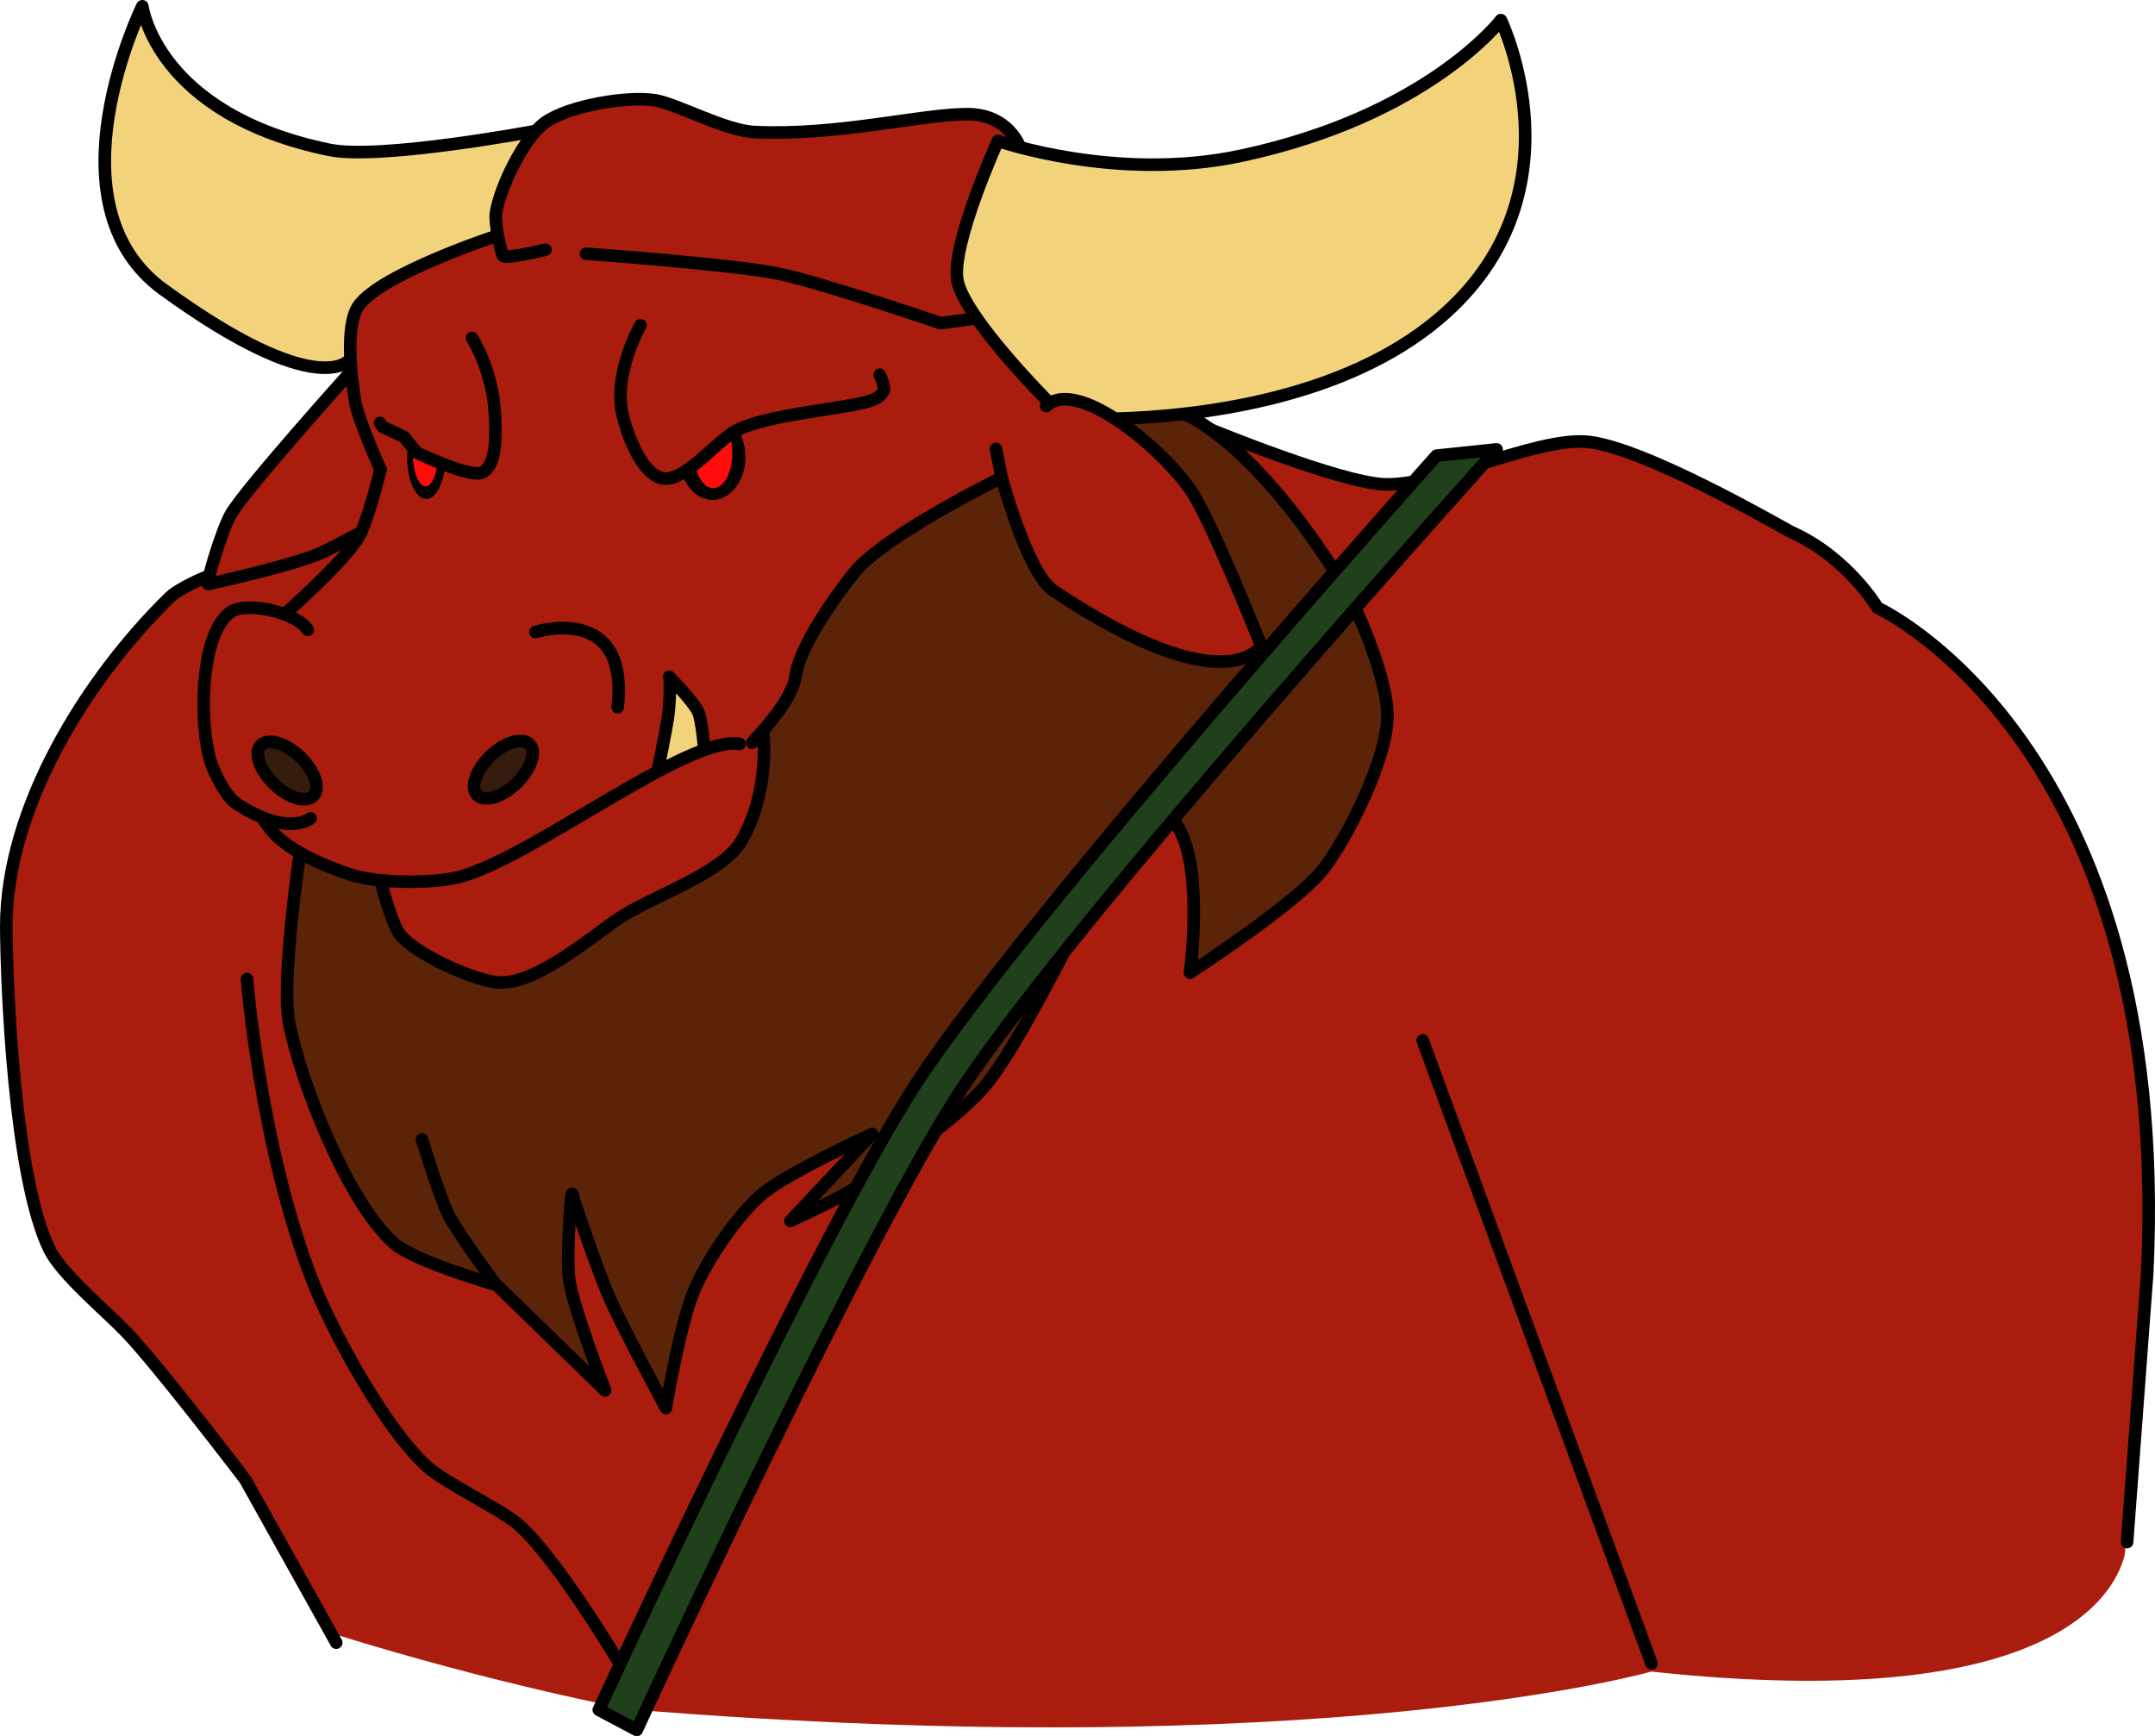 <svg version="1.1" id="minotaurGraphic" xmlns="http://www.w3.org/2000/svg" xmlns:xlink="http://www.w3.org/1999/xlink" x="0px" y="0px" viewBox="0 0 856.9 690.3" enable-background="new 0 0 856.9 690.3" xml:space="preserve"><g id="minotaur"><g><path fill="#AA1D0E" d="M854,498.8c-0.1,2-7.5,103.9-7.8,107.3c0,0.5-0.6,5.1-1.4,12.5c-4.3,16.4-30.4,63.1-188.2,46.1  c0,0-130.5,37.5-406.5,15c0,0-52.5-9.8-116.5-29.7c-0.8-0.3-1.7-0.5-2.5-0.7l-31.1-56.8L74,557.6l-25.2-29.5l-22.3-21.4l-10-15.2  l-8.8-40.9l-4.3-36.8c0,0-0.7-57.3-0.7-58c0-0.7,9.3-37.8,9.3-37.8l17.8-33.7l16.4-23.5l24-25.4l13.3-7.4l7.6-23.8l9.7-13.1  l38.7-43.7l-0.2-14.5l3.1-11.2l8.8-7.1l28.5-14.3l17.3-7.4l-0.2-7.1l3.8-13.1l15-23.8l7.4-4.3l18.1-4.5l16.9-0.5l8.3,1.7l20,8.3  l13.8,2.8l29.5-0.7l28-3.3l25-3.1l15,2.4l7.6,10.7l-8.3-2.1l-10,25.2l-5.2,18.8l-0.5,11.9l4.5,10.7l18.8,23.7l13.3,13.3  c0,0,6.7-3.1,7.1-2.4c0.5,0.7,9.5,3.3,9.5,3.3l9.3,6.2l27.6-2.6l29,13.8l42.5,13.5l17.1,0.5l38-10.7l24.5-6.4l15.7,1.2l26.8,10  l30.4,15.7c0,0,30.6,16.6,31.8,17.3c0,0,0.6,0.3,1.5,0.9c0.3,0.9,0.6,1.5,0.9,1.8c2.4,2.7,14.1,14.8,17.3,19.5  c3.2,4.6,17.9,11.5,17.9,11.5l18.4,16.4c0,0,25.4,31.8,26.4,33.2c0.9,1.4,20,38.3,20,38.3s14.5,44.5,15.4,48.2  c0.9,3.7,8.2,53.6,9.4,56.2C855.3,448.1,854.1,496.8,854,498.8z"/><path fill="#5B2409" d="M118.7,338.6c0,0-3.2,29.6-3.2,30.6s-2.5,26.4-2.5,26.4l1.8,9.3l16,49.2l15.3,28.2l12.5,14.3l29.2,11  l10.7,4.3l41,39.6l-13.5-39.6l1.4-33.9l12.8,34.2l23.9,47.4l12.1-46.3l10-18.9l16.7-19.6l25.7-15L345,452l-28.9,32.8l23.2-10.7  l41.7-31.7l10.7-10l11-16l19.6-38.1l43.8-51.3l5.7,9.3l2.5,16.4v18.2l-0.7,15.3l29.2-19.6l20-16l8.9-12.1l16.7-35.6l4.3-17.1  l-9.6-35.3l-3.6-6.8L527.4,221l-34.9-41.3L472.2,164l-27.8,3.2l27.1,22.8l10.7,19.6l19.2,47.4l-8.9,6.1l-14.3-0.7l-16.4-3.9  l-24.2-12.8l-21.7-13.5l-7.8-15.7l-10-26L361.4,210l-10.7,8.2l-10,8.2l-11,15.3l-11.8,17.5l-1.4,9.3l-6.1,11.8l-7.1,11l1.1,6.8  l-4.6,26.7l-5,8.9l-7.8,9.3l-29.9,16.4l-15,7.8l-19.2,14.6l-18.5,8.9l-16.7-2.1l-11-5.7c0,0-14.6-8.6-15.7-9.6s-4.6-6.4-5-7.5  c-0.4-1.1-4.3-16-4.3-16l-13.5-2.5c0,0-5.7-2.1-7.5-2.5C128.7,344.3,118.7,338.6,118.7,338.6z"/><path fill="#F2D37C" d="M264.3,305.3l15.1-6.4c0,0,0.2-4.8,0.2-5.5c0-0.7-2.9-13.4-2.9-13.4l-10.2-10.5c0,0,0.4,10.3,0,11.4  s-4.3,22.6-4.3,22.6l-0.5,2.9L264.3,305.3z"/><path fill="#F2D37C" d="M396.4,56.3l-6.7,14.5L383.6,91l-3.1,12.1c0,0-0.2,5.2,0,6.2s4.5,14.3,4.5,14.3l12.8,16.6l19,20.2l5.2-1.7  c0,0,5.2,0,6.2,0.5c1,0.5,14,6.7,14,6.7s2.9,1,3.6,1s33.7-2.9,33.7-2.9l36.1-7.8l26.8-10.5l22.8-13.1l20.2-18.1l10-14.7l9-24  l1.9-10c0,0-0.5-30.4-1-31.1c-0.5-0.7-4-13.5-4-13.5l-5-12.8l-13.1,12.4L558.9,38l-19,8.8l-22.3,9l-25.2,6.9l-23,2.6h-20.7  l-21.4-1.7L396.4,56.3z"/><path fill="#F2D37C" d="M213,52l-9.7,13.5l-4.5,11.9c0,0-1.7,5.2-1.7,5.9c0,0.7,0.2,6.7,0.2,6.7l0.5,3.3l-19.7,7.6l-24.7,10.9  c0,0-11.4,7.8-11.4,8.6c0,0.7-1.9,9-1.9,9s-1.2,11.2-1,12.4c0.2,1.2-1.7,1.9-1.7,1.9l-7.4,1.7l-7.6,0.5l-21.6-7.8l-24.5-15.2  l-22.6-17.3L45,88.6l-4-20.4l1.4-24.5l8.3-28l5.5-12.1l4,9.7l6.2,10l5.9,7.8l13.3,10.5l19.5,10.2l23.5,7.6l24.2,1.2l34.2-4L213,52  z"/><ellipse cx="283.3" cy="181.7" rx="13.1" ry="17.1"/><ellipse cx="169.5" cy="182" rx="7.6" ry="16.4"/><ellipse fill="#FF0D0D" cx="283.6" cy="180.3" rx="7.6" ry="13.8"/><ellipse fill="#FF0D0D" cx="169.2" cy="179.6" rx="5.1" ry="13.8"/><path fill="#AA1D0E" d="M345.8,139.4c0.7,1.2,5,11.6,5,11.6l1,4.8l-7.1,4.5c0,0-33.5,5-34.2,5s-13.8,4.8-13.8,4.8l-13.1,9.5  l-9.5,7.1l-6.9,3.1l-5.9-0.5l-7.1-5.7l-3.1-7.4l-3.8-9.7l-50.8,4l0.2,6.2l-1.4,5.9l-1.7,3.6l-3.1,1.4l-4.8,0.7  c0,0-18.3-7.1-19.5-7.8s-4-3.6-4-3.6l-1.9-4l-6.2-2.1l-3.1-3.3l-2.9-5.7l12.1-22.6L345.8,139.4z"/></g><g><path fill="none" stroke="#000000" stroke-width="5" stroke-miterlimit="10" d="M198.6,93.4c0,0-47.2,15.4-56.1,28.3  c-5.4,7.9-2.8,28.9-1.2,38.4c1.2,7,10,26.6,10,26.6s-5.1,21.1-8.9,27.2c-6,9.8-28.3,29.5-28.3,29.5"/><path fill="none" stroke="#000000" stroke-width="5" stroke-linecap="round" stroke-linejoin="round" stroke-miterlimit="10" d="  M122.4,250.5c-4.1-6.8-24.2-11.6-30.7-7.1c-12.5,8.7-12.6,45.9-7.7,60.2c1.5,4.5,6.1,13.4,10,15.9c20.7,13.6,29.5,5.9,29.5,5.9"/><path fill="none" stroke="#000000" stroke-width="5" stroke-linecap="round" stroke-linejoin="round" stroke-miterlimit="10" d="  M212.9,251.3c0,0,37.4-11.8,32.7,29.9"/><path fill="none" stroke="#000000" stroke-width="5" stroke-linecap="round" stroke-linejoin="round" stroke-miterlimit="10" d="  M105.1,326.5c1.2,0,2.4,10.6,34.3,21.3c10.4,3.5,33.2,3.7,43.7,0.8c29.6-8.2,90.5-56.3,111-52.8"/><path fill="none" stroke="#000000" stroke-width="5" stroke-linecap="round" stroke-linejoin="round" stroke-miterlimit="10" d="  M299.1,295.4c0.4-1.2,15.7-15.4,17.3-26.8c1.7-12.1,16.9-33.2,23.6-41.3c12.1-14.7,58.3-37.4,58.3-37.4s10.2,38,20.5,44.9  c68.9,46.1,82.7,22,82.7,22s-19.8-49.9-28-61.8c-11.5-16.9-45.5-45.2-57.5-33.5"/><path fill="none" stroke="#000000" stroke-width="5" stroke-linecap="round" stroke-linejoin="round" stroke-miterlimit="10" d="  M303.5,291.5c0,0,2.8,23.2-8.7,42.9c-7.7,13.2-36,22.1-49.2,31.1c-10.4,7.1-31.9,25.4-46.5,25.2c-9.5-0.1-34.4-11.4-40.2-19.3  c-3.4-4.7-7.5-20.9-7.5-20.9"/><line fill="none" stroke="#000000" stroke-width="5" stroke-linecap="round" stroke-linejoin="round" stroke-miterlimit="10" x1="398.3" y1="189.9" x2="396" y2="178.5"/><path fill="none" stroke="#000000" stroke-width="5" stroke-linecap="round" stroke-linejoin="round" stroke-miterlimit="10" d="  M216.9,99.3c0,0-16.1,3.9-16.9,2.4c-0.8-1.6-3.4-12.7-2.8-16.9c1.5-10.2,11.2-30.3,19.7-36.2c9.7-6.7,32.7-10.5,43.7-8.7  c8.8,1.5,27.6,12,39.4,12.6c33.1,1.6,66.1-7.1,84.6-7.1c16.5,0,20.9,13,20.9,13"/><path fill="none" stroke="#000000" stroke-width="5" stroke-linecap="round" stroke-linejoin="round" stroke-miterlimit="10" d="  M233,100.9c0,0,57.6,4.1,76.4,7.9c16.5,3.3,64.6,19.7,64.6,19.7l14.1-1.9"/><path fill="none" stroke="#000000" stroke-width="5" stroke-linecap="round" stroke-linejoin="round" stroke-miterlimit="10" d="  M212.9,52.1c0,0-61.7,11.6-81.9,7.5C62.1,45.4,56.6,2.5,56.6,2.5S18,81,64.9,115.1c61.8,44.9,74,28,74,28"/><path fill="none" stroke="#000000" stroke-width="5" stroke-linecap="round" stroke-linejoin="round" stroke-miterlimit="10" d="  M443.7,166.5c31.6-0.9,90-7.3,128.3-39.6C630.5,77.7,596.8,8,596.8,8s-28.9,38-103.1,53.9C444,72.6,396.8,56,396.8,56  s-18.7,41.3-16.1,55.5c2.7,14.7,35.9,48,35.9,48"/><path fill="none" stroke="#000000" stroke-width="5" stroke-linecap="round" stroke-linejoin="round" stroke-miterlimit="10" d="  M139.5,147.8c0,0-41.6,46.3-47.6,56.5c-3.7,6.3-10.2,28.3-9.1,28c1.2-0.4,35.4-7.7,46.1-13c3.5-1.7,14.8-7.7,14.8-7.7"/><path fill="none" stroke="#000000" stroke-width="5" stroke-linecap="round" stroke-linejoin="round" stroke-miterlimit="10" d="  M339.7,472.6c-0.6,0.4-1.2,0.8-1.8,1.1c-5.6,3.5-23.6,11.8-23.6,11.8l32.5-34.6c0,0-33.1,15.3-43.1,23.4  c-10.3,8.3-25,29.6-29.5,43.7c-5.3,16.5-9.4,41.9-9.4,41.9s-17.5-32.5-22.4-43.7c-4.4-10-14.2-38.4-14.8-41.3  c-0.6-3-2.5,25.8-1.2,34.3c1.7,11.4,14.2,43.7,14.2,43.7l-43.1-41.9c0,0-32.4-9.3-40.7-16.5c-18.4-16-37.3-64.1-41.9-88  c-3.1-16.1,4.1-65.5,4.1-65.5"/><path fill="none" stroke="#000000" stroke-width="5" stroke-linecap="round" stroke-linejoin="round" stroke-miterlimit="10" d="  M423,378.9c-11.1,21.2-22.4,42-30.8,52.3c-4.2,5.1-11,11.2-18.7,17.3"/><path fill="none" stroke="#000000" stroke-width="5" stroke-linecap="round" stroke-linejoin="round" stroke-miterlimit="10" d="  M539.3,242.7c6.2,13.4,12.2,31,12.4,41.4c0.3,16.6-15.3,48.2-25.4,61.4c-10.2,13.4-53.1,41.3-53.1,41.3s5.3-39.6-4.1-56.7  c-0.8-1.4-1.6-2.7-2.4-3.8"/><path fill="none" stroke="#000000" stroke-width="5" stroke-linecap="round" stroke-linejoin="round" stroke-miterlimit="10" d="  M471.4,164.9c0,0,24.5,8.9,58.3,60.7"/><path fill="none" stroke="#000000" stroke-width="5" stroke-linecap="round" stroke-linejoin="round" stroke-miterlimit="10" d="  M167.8,453.1c0,0,7,22.9,10.6,30.1c3.7,7.3,18.9,27.8,18.9,27.8"/><path fill="none" stroke="#000000" stroke-width="5" stroke-linecap="round" stroke-linejoin="round" stroke-miterlimit="10" d="  M98.2,389.3c0,0,5.3,66.7,26,119.9c7.9,20.4,29.6,60,46.1,74.4c6.6,5.8,27.9,16.3,34.8,21.8c14.9,11.9,41.3,56.1,41.3,56.1"/><path fill="none" stroke="#000000" stroke-width="5" stroke-linecap="round" stroke-linejoin="round" stroke-miterlimit="10" d="  M82.6,229.2c-5.7,2.2-12.7,5.9-15.1,8.3c-33.6,32.9-65.1,84.1-65,131.1c0.1,22,3,99.1,17.1,128.1c4.9,10.1,22.9,24.9,30.7,33.1  c13,13.6,47.2,58.5,47.2,58.5l36.2,64.9"/><path fill="none" stroke="#000000" stroke-width="5" stroke-linecap="round" stroke-linejoin="round" stroke-miterlimit="10" d="  M591.1,183.8c14.6-4.5,29.1-8.8,39.1-8.2c22.4,1.3,80.4,35.3,82.1,36c22.4,10,34.3,30.1,34.3,30.1s117.2,53.5,107.2,264.5l-8,107"/><path fill="none" stroke="#000000" stroke-width="5" stroke-linecap="round" stroke-linejoin="round" stroke-miterlimit="10" d="  M481.4,170.8c0,0,51,21,69.1,21.8c3,0.1,6.5-0.2,10.2-0.8"/><path fill="#203F1B" stroke="#000000" stroke-width="5" stroke-linecap="round" stroke-linejoin="round" stroke-miterlimit="10" d="  M571.2,181.2c0,0-162,181.3-206.4,248.9c-19.2,29.3-51,91.9-77.9,147.1c-26.8,55-48.8,102.7-48.8,102.7l15.1,8  c0,0,24-52.1,52.6-110.6c26.8-54.9,57.7-115.6,76.7-144.4c45.6-69.2,212.6-254.2,212.6-254.2L571.2,181.2z"/><path fill="none" stroke="#000000" stroke-width="5" stroke-linecap="round" stroke-linejoin="round" stroke-miterlimit="10" d="  M261.7,305.7c0,0,3.2-15.6,3.8-19.8c0.8-5,1.2-15.1,0.6-16.8c0,0,9.6,9.8,11.5,13.9c1.5,3.3,2.4,14.5,2.4,14.5"/><ellipse transform="matrix(0.695 -0.72 0.72 0.695 -185.59 175.596)" fill="#351C0F" stroke="#000000" stroke-width="5" stroke-linecap="round" stroke-linejoin="round" stroke-miterlimit="10" cx="114" cy="306.3" rx="7.5" ry="14.5"/><ellipse transform="matrix(-0.695 -0.72 0.72 -0.695 118.779 663.083)" fill="#351C0F" stroke="#000000" stroke-width="5" stroke-linecap="round" stroke-linejoin="round" stroke-miterlimit="10" cx="200.2" cy="306.3" rx="7.5" ry="14.5"/><path fill="none" stroke="#000000" stroke-width="5" stroke-linecap="round" stroke-linejoin="round" stroke-miterlimit="10" d="  M254.7,129.3c0,0-11.1,19.3-7.1,35.8c2.8,11.4,9,24.5,16.5,25.2c8.5,0.8,20.9-14.8,28.3-18.9c9.2-5.1,31.1-7.7,40.9-9.4  c9.1-1.6,16.2-2.3,18.1-6.7c0.6-1.5-1.6-6.3-1.6-6.3"/><path fill="none" stroke="#000000" stroke-width="5" stroke-linecap="round" stroke-linejoin="round" stroke-miterlimit="10" d="  M187.7,134.4c0,0,8.3,13,9.1,30.3c0.3,5.9,1.2,20.4-5.1,23.2c-5,2.2-26-7.9-26-7.9l-5.1-6.3l-8.3-3.9l-1.2-1.6"/><line fill="none" stroke="#000000" stroke-width="5" stroke-linecap="round" stroke-linejoin="round" stroke-miterlimit="10" x1="565.7" y1="413.7" x2="656.7" y2="661.5"/></g></g></svg>